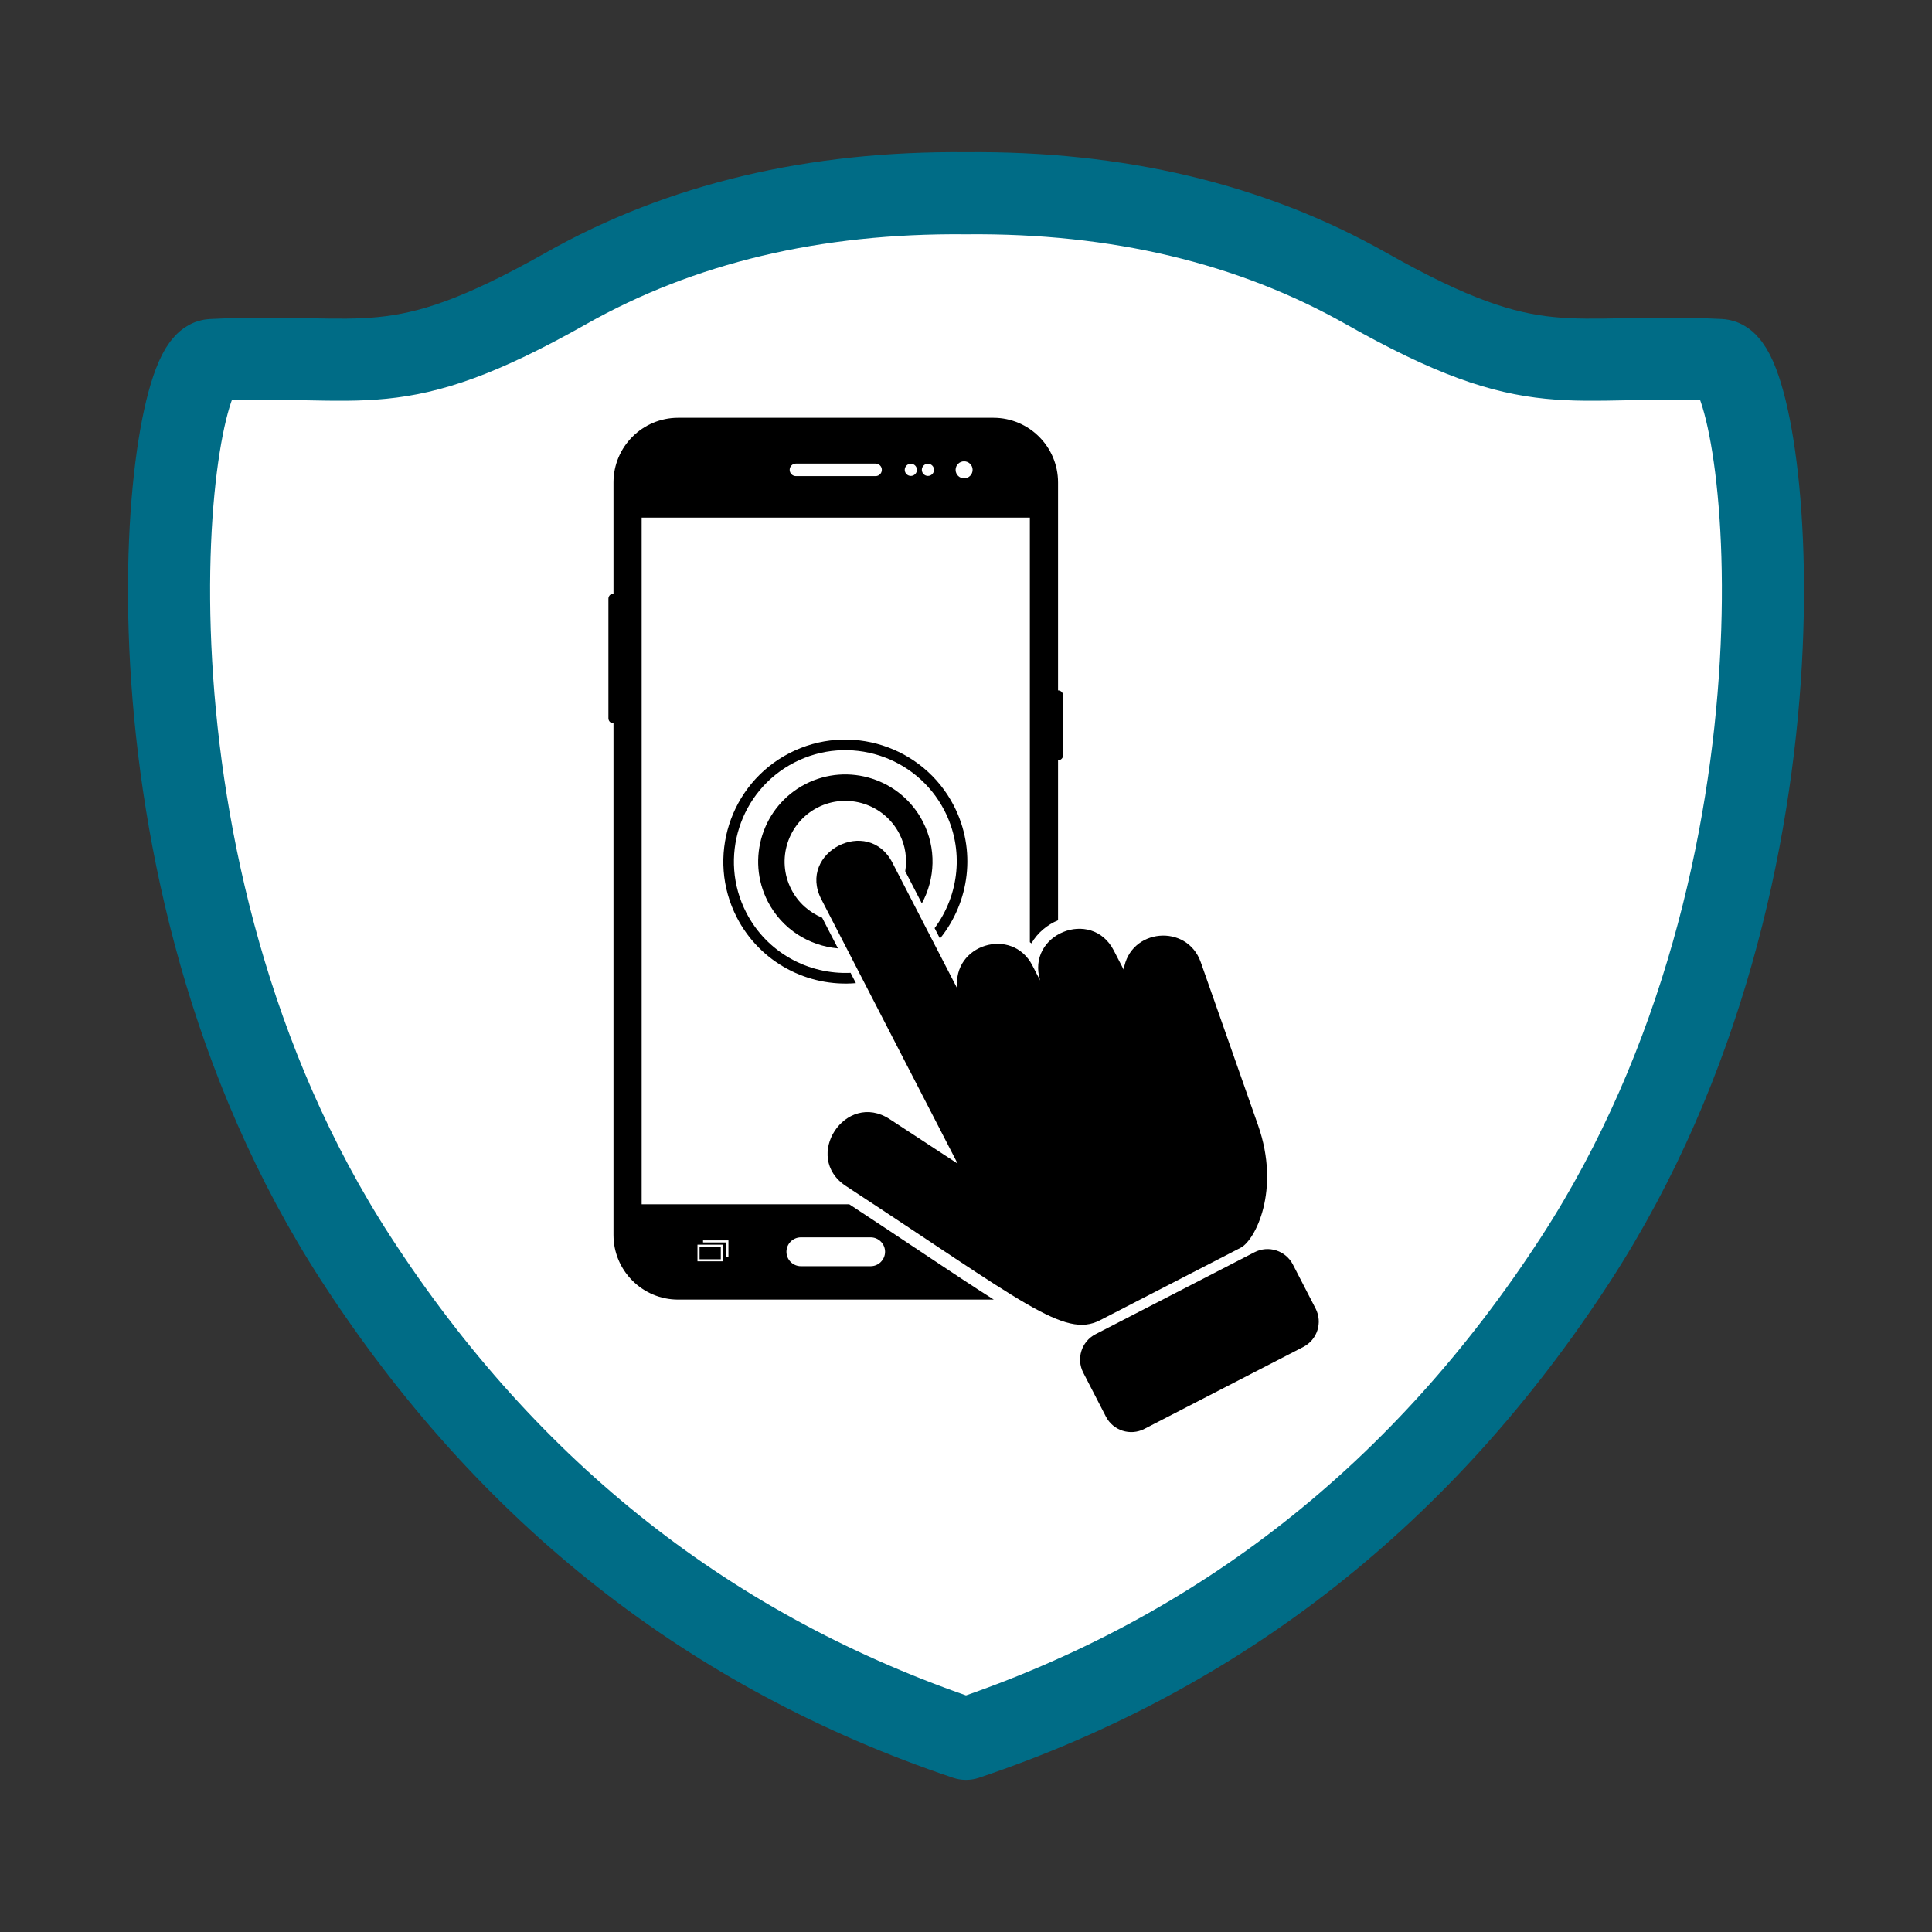 <?xml version="1.0" encoding="utf-8"?>
<!-- Generator: Adobe Illustrator 15.1.0, SVG Export Plug-In . SVG Version: 6.00 Build 0)  -->
<!DOCTYPE svg PUBLIC "-//W3C//DTD SVG 1.1//EN" "http://www.w3.org/Graphics/SVG/1.1/DTD/svg11.dtd">
<svg version="1.1" id="Layer_1" xmlns="http://www.w3.org/2000/svg" xmlns:xlink="http://www.w3.org/1999/xlink" x="0px" y="0px"
	 width="400px" height="400px" viewBox="0 0 400 400" enable-background="new 0 0 400 400" xml:space="preserve">
<rect x="0" y="0" width="400" height="400" fill="#333333" stroke="none"/>
<title>e-Hub</title>
<desc>Created with Sketch.</desc>
<path id="Combined-Shape" fill="#FFFFFF" stroke="#006C86" stroke-width="17" stroke-linecap="round" stroke-linejoin="round" d="
	M200,40.01c31.428-0.304,59.041,6.268,82.839,19.715c35.696,20.171,41.171,13.22,73.298,14.815
	c9.574,0.476,22.857,104.877-29.909,186.164C294.778,309.154,252.702,342.252,200,360c-52.702-17.748-94.778-50.846-126.229-99.295
	C21.004,179.418,34.288,75.017,43.863,74.541c32.128-1.596,37.603,5.355,73.3-14.815C140.959,46.278,168.573,39.707,200,40.01z"/>
<g>
	<rect x="144.838" y="258.123" width="4.395" height="2.592"/>
	<path d="M194.613,194.32c6.127-7.559,7.602-18.325,2.865-27.513c-6.386-12.381-21.655-17.26-34.038-10.875
		c-12.382,6.386-17.261,21.654-10.875,34.037c4.827,9.365,14.739,14.427,24.638,13.577l-1.099-2.133
		c-8.734,0.398-17.331-4.184-21.592-12.449c-5.833-11.308-1.376-25.253,9.932-31.086c11.31-5.833,25.256-1.376,31.088,9.934
		c4.169,8.082,3.058,17.499-2.03,24.351L194.613,194.32z"/>
	<path d="M190.858,187.042c2.767-5.084,3.056-11.406,0.209-16.929c-4.563-8.847-15.474-12.333-24.321-7.771
		s-12.333,15.473-7.771,24.32c2.947,5.713,8.54,9.173,14.515,9.689L170.217,190c-2.658-1.095-4.958-3.097-6.376-5.845
		c-3.179-6.165-0.75-13.769,5.414-16.948s13.77-0.749,16.948,5.414c1.28,2.483,1.637,5.194,1.22,7.76L190.858,187.042z"/>
	<path d="M256.889,258.319c2.949-1.521,8.314-11.87,3.577-25.352l-11.862-33.753c-2.838-8.08-14.688-7.027-15.955,1.547
		l-2.051-3.971c-4.594-8.912-18.202-3.382-15.249,6.214l-1.6-3.109c-4.2-8.145-16.65-4.364-15.543,4.787l-13.453-26.088
		c-5.012-9.716-19.727-2.147-14.709,7.584c11.53,22.359,16.625,32.241,28.232,54.746l-14.058-9.208
		c-9.145-5.992-18.228,7.842-9.069,13.843c36.813,24.113,45.216,31.595,52.599,27.788L256.889,258.319z"/>
	<path d="M272.377,270.915l-4.696-9.105c-1.497-2.899-5.058-4.04-7.957-2.543l-32.907,16.969c-2.899,1.493-4.036,5.057-2.543,7.957
		l4.696,9.109c1.497,2.896,5.058,4.036,7.957,2.539l32.907-16.969C272.734,277.38,273.874,273.815,272.377,270.915z"/>
	<path d="M175.838,249.337h-42.99V107.17h80.373v87.902c0.106,0.084,0.222,0.152,0.324,0.24c1.275-2.223,3.322-3.872,5.513-4.778
		v-33.116c0.578-0.002,1.05-0.47,1.05-1.05v-12.381c0-0.58-0.472-1.048-1.05-1.05V99.896c0-7.397-6.001-13.396-13.396-13.396h-65.25
		c-7.399,0-13.396,5.999-13.396,13.396v23.004c-0.581,0-1.05,0.47-1.05,1.05v24.763c0,0.581,0.469,1.05,1.05,1.05v105.911
		c0,7.399,5.997,13.396,13.396,13.396h65.25c0.029,0,0.054-0.008,0.082-0.008c-4.138-2.612-9.052-5.886-15.023-9.864
		C186.389,256.31,181.437,253.017,175.838,249.337z M199.607,95.515c0.975,0,1.762,0.79,1.762,1.762s-0.787,1.76-1.762,1.76
		c-0.97,0-1.759-0.788-1.759-1.76S198.637,95.515,199.607,95.515z M192.117,96.016c0.697,0,1.261,0.564,1.261,1.261
		c0,0.695-0.564,1.259-1.261,1.259c-0.695,0-1.259-0.564-1.259-1.259C190.858,96.58,191.422,96.016,192.117,96.016z M188.58,96.016
		c0.695,0,1.261,0.564,1.261,1.261c0,0.695-0.566,1.259-1.261,1.259s-1.261-0.564-1.261-1.259
		C187.319,96.58,187.885,96.016,188.58,96.016z M164.788,95.981h16.493c0.716,0,1.296,0.58,1.296,1.296s-0.581,1.296-1.296,1.296
		h-16.493c-0.716,0-1.296-0.58-1.296-1.296S164.073,95.981,164.788,95.981z M149.664,261.146h-5.258v-3.453h5.258V261.146z
		 M150.816,260.264h-0.433v-0.431v-2.592h-4.393h-0.431v-0.431h5.256V260.264z M180.256,262.154h-14.44
		c-1.645,0-2.99-1.345-2.99-2.985c0-1.646,1.346-2.99,2.99-2.99h14.44c1.643,0,2.988,1.345,2.988,2.99
		C183.244,260.81,181.898,262.154,180.256,262.154z"/>
</g>
</svg>
